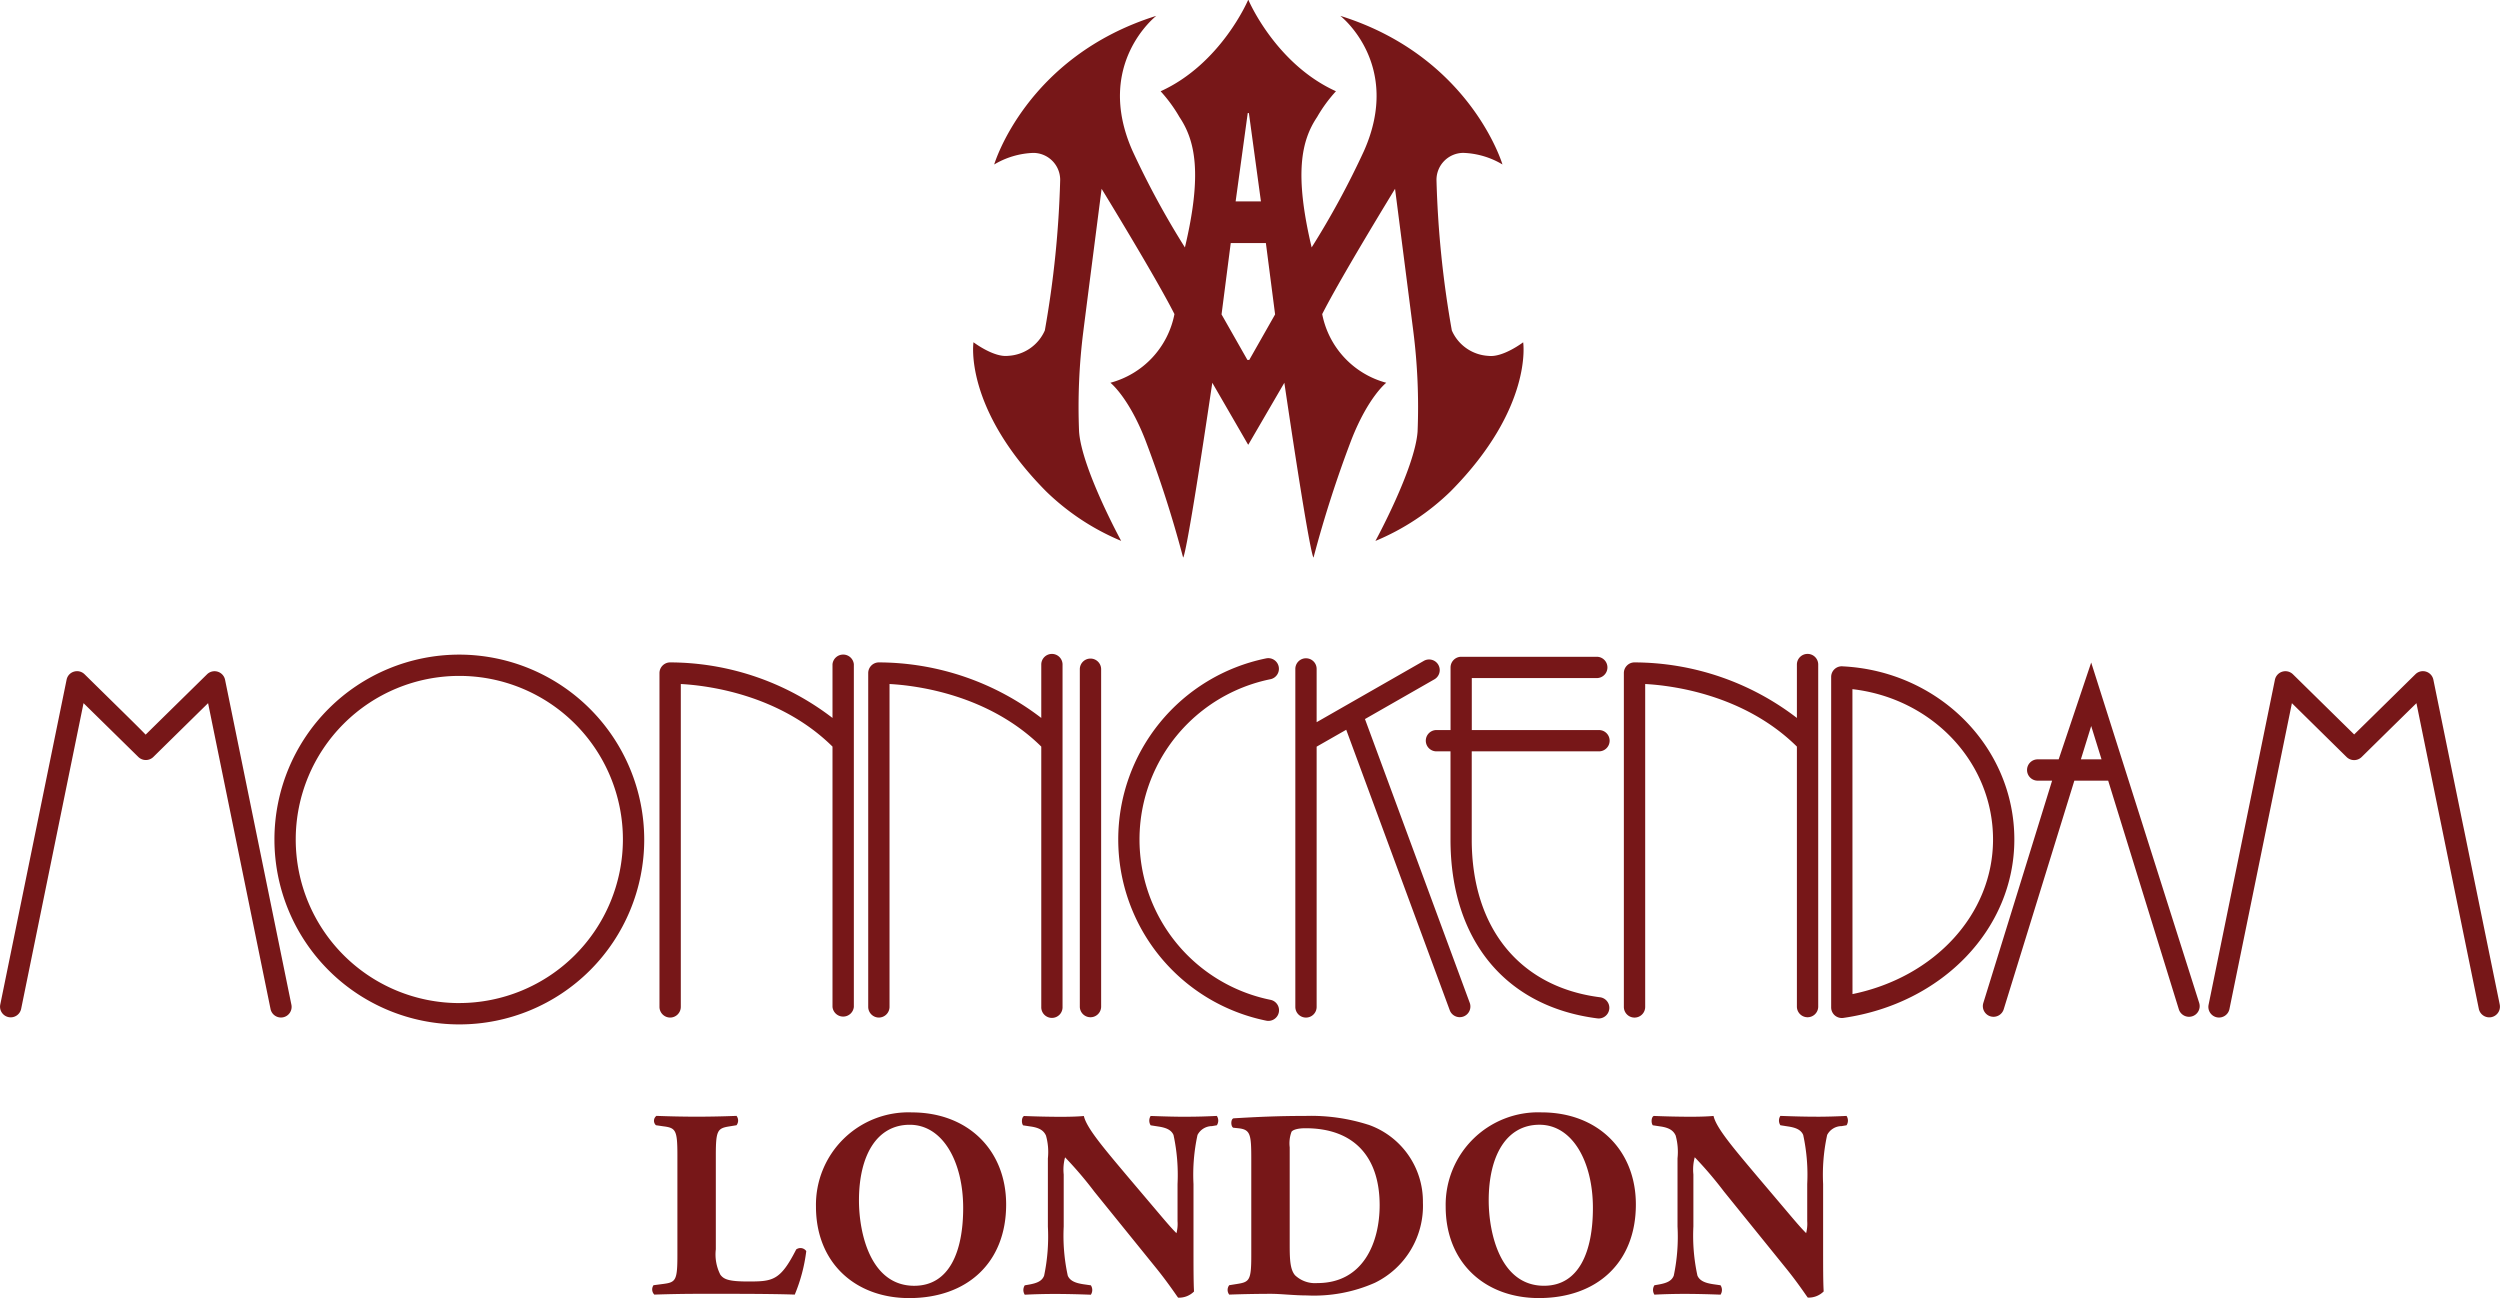 <svg id="logo.svg" xmlns="http://www.w3.org/2000/svg" xmlns:xlink="http://www.w3.org/1999/xlink" width="233.039" height="121.002" viewBox="0 0 233.039 121.002">
  <defs>
    <clipPath id="clip-path">
      <rect id="長方形_33" data-name="長方形 33" width="233.039" height="121.002" fill="none"/>
    </clipPath>
  </defs>
  <g id="グループ_1" data-name="グループ 1" clip-path="url(#clip-path)">
    <path id="パス_1" data-name="パス 1" d="M74.213,116.478c-1.478,2.9-2.18,2.977-4.461,2.977-1.823,0-2.275-.2-2.6-.626a4.155,4.155,0,0,1-.426-2.376v-8.758c0-2.326.152-2.524,1.279-2.7l.65-.106a.711.711,0,0,0,0-.872c-1.251.05-2.5.075-3.706.075s-2.454-.025-3.757-.075a.566.566,0,0,0-.048.872l.726.106c1.125.145,1.274.37,1.274,2.7V117c0,2.327-.149,2.527-1.274,2.677l-.951.124a.684.684,0,0,0,.075.876c1.551-.05,2.8-.072,3.955-.072H68.3c2.052,0,4.457.022,5.784.072a15.416,15.416,0,0,0,1.073-4.054.661.661,0,0,0-.947-.148M85,103.693a8.619,8.619,0,0,0-8.939,8.781c0,5.23,3.655,8.528,8.69,8.528,5.381,0,9.037-3.276,9.037-8.725,0-5.08-3.579-8.584-8.788-8.584m.223,16.162c-4.082,0-5.154-4.908-5.154-7.956,0-4.174,1.649-7.053,4.732-7.053,3.1,0,4.982,3.479,4.982,7.753,0,4.054-1.277,7.256-4.56,7.256M110.617,104.1c-1.026,0-2-.025-3.357-.075a.8.8,0,0,0,0,.872l.679.106c.673.1,1.225.272,1.452.8a17.654,17.654,0,0,1,.374,4.573v3.454a3.486,3.486,0,0,1-.1,1.123c-.574-.569-1.3-1.448-2.4-2.745l-2.1-2.479c-2.253-2.679-3.881-4.579-4.132-5.7-.525.05-1.252.075-2.105.075-1.025,0-2.275-.025-3.454-.075-.251.075-.277.675-.1.872l.7.106c.878.122,1.231.42,1.427.845a5.649,5.649,0,0,1,.178,2.128v6.353a17.751,17.751,0,0,1-.351,4.579c-.2.523-.7.7-1.376.826l-.427.074a.8.8,0,0,0,0,.876c.954-.05,1.88-.072,2.806-.072,1,0,2,.022,3.354.072a.8.8,0,0,0,0-.876l-.7-.1c-.654-.1-1.231-.278-1.452-.8a17.451,17.451,0,0,1-.379-4.579v-4.852a4.39,4.39,0,0,1,.126-1.6,35.3,35.3,0,0,1,2.729,3.2l5.787,7.153c1.174,1.454,2,2.729,2.026,2.729a1.983,1.983,0,0,0,1.48-.575c-.05-.828-.05-2.4-.05-4.029V110.37a17.428,17.428,0,0,1,.374-4.573,1.524,1.524,0,0,1,1.35-.826l.452-.078a.787.787,0,0,0,0-.872c-.975.05-1.877.075-2.8.075m16.929.75a17.554,17.554,0,0,0-5.834-.825c-2.656,0-4.609.1-6.711.222-.3.025-.3.756-.053.878l.474.05c1.156.122,1.206.6,1.206,2.976V117c0,2.3-.152,2.5-1.278,2.677l-.777.124a.711.711,0,0,0,0,.876c1.426-.05,2.706-.072,3.906-.072.9,0,2.154.15,3.332.15a14,14,0,0,0,6.336-1.178,7.975,7.975,0,0,0,4.48-7.481,7.584,7.584,0,0,0-5.081-7.253m-4.759,14.759a2.71,2.71,0,0,1-2.078-.726c-.449-.522-.5-1.425-.5-2.8v-9.134a3.061,3.061,0,0,1,.172-1.447c.152-.2.629-.326,1.3-.326,4.531,0,6.913,2.676,6.913,7.181,0,3.4-1.478,7.253-5.81,7.253m20.907-15.912a8.622,8.622,0,0,0-8.942,8.781c0,5.23,3.659,8.528,8.69,8.528,5.381,0,9.038-3.276,9.038-8.725,0-5.08-3.579-8.584-8.786-8.584m.223,16.162c-4.079,0-5.154-4.908-5.154-7.956,0-4.174,1.649-7.053,4.731-7.053,3.1,0,4.982,3.479,4.982,7.753,0,4.054-1.278,7.256-4.559,7.256m25.39-15.759c-1.029,0-2-.025-3.356-.075a.794.794,0,0,0,0,.872l.676.106c.68.1,1.228.272,1.452.8a17.517,17.517,0,0,1,.374,4.573v3.454a3.587,3.587,0,0,1-.1,1.123c-.577-.569-1.3-1.448-2.4-2.745l-2.1-2.479c-2.256-2.679-3.884-4.579-4.132-5.7-.528.05-1.255.075-2.108.075-1.023,0-2.275-.025-3.451-.075-.252.075-.276.675-.1.872l.7.106c.876.122,1.229.42,1.427.845a5.762,5.762,0,0,1,.174,2.128v6.353a17.684,17.684,0,0,1-.349,4.579c-.2.523-.7.7-1.373.826l-.43.074a.8.8,0,0,0,0,.876c.953-.05,1.88-.072,2.8-.072,1,0,2,.022,3.36.072a.788.788,0,0,0,0-.876l-.7-.1c-.654-.1-1.227-.278-1.452-.8a17.431,17.431,0,0,1-.377-4.579v-4.852a4.324,4.324,0,0,1,.128-1.6,36.7,36.7,0,0,1,2.727,3.2l5.784,7.153c1.179,1.454,2,2.729,2.029,2.729a1.986,1.986,0,0,0,1.477-.575c-.052-.828-.052-2.4-.052-4.029V110.37a17.449,17.449,0,0,1,.376-4.573,1.523,1.523,0,0,1,1.35-.826l.458-.078a.8.8,0,0,0,0-.872c-.984.05-1.881.075-2.808.075M20.978,63.358a1,1,0,0,0-1.67-.511s-4.644,4.56-5.731,5.633c-.537-.556-1.323-1.332-2.494-2.482L7.878,62.847a.991.991,0,0,0-.987-.239.98.98,0,0,0-.683.75L.021,93.656a.994.994,0,0,0,1.947.4s5.171-25.34,5.819-28.511c1.655,1.623,5.108,5.016,5.108,5.016a1,1,0,0,0,1.394.005s3.454-3.4,5.108-5.021c.645,3.171,5.822,28.511,5.822,28.511a.992.992,0,0,0,1.944-.4Zm212.041,30.3-6.191-30.3a.994.994,0,0,0-1.669-.511s-4.6,4.529-5.714,5.616c-1.108-1.087-5.715-5.616-5.715-5.616a1,1,0,0,0-1.671.511l-6.184,30.3a.992.992,0,0,0,1.944.4s5.176-25.34,5.822-28.511l5.1,5.021a1,1,0,0,0,1.4,0s3.452-3.4,5.109-5.021c.645,3.171,5.819,28.511,5.819,28.511a.995.995,0,0,0,1.949-.4M42.807,61.021A17.235,17.235,0,1,0,60.052,78.256,17.261,17.261,0,0,0,42.807,61.021m0,32.482A15.249,15.249,0,1,1,58.065,78.256,15.271,15.271,0,0,1,42.807,93.5m128.928-31.39a.99.99,0,0,0-1.042.992l0,30.8a.992.992,0,0,0,.344.753,1.011,1.011,0,0,0,.789.231c9.239-1.326,15.942-8.317,15.942-16.631,0-8.623-7.045-15.712-16.037-16.143m.95,30.553c0-2.189-.006-26.4-.006-28.424,7.422.856,13.107,6.8,13.107,14.014,0,6.969-5.458,12.84-13.1,14.41M118.408,63.317a.992.992,0,1,0-.4-1.943,17.233,17.233,0,0,0,.03,33.769.991.991,0,1,0,.393-1.943,15.25,15.25,0,0,1-.026-29.883M62.462,94.853a1,1,0,0,0,1-.992v-30.1c2.459.131,9.2.956,14.14,5.833V93.861a1,1,0,0,0,1.99,0V61.916a1,1,0,0,0-1.99,0v5.008a24.944,24.944,0,0,0-15.164-5.178,1,1,0,0,0-.965.993V93.861a1,1,0,0,0,.993.992m19.458,0a1,1,0,0,0,.994-.992v-30.1c2.458.131,9.2.956,14.145,5.833V93.861a.992.992,0,1,0,1.983,0V61.916a.992.992,0,0,0-1.983,0v5.008a24.961,24.961,0,0,0-15.168-5.178,1,1,0,0,0-.964.993V93.861a1,1,0,0,0,.993.992m85.575-.992a.994.994,0,0,0,1.987,0V61.916a.994.994,0,0,0-1.987,0v5.008a24.955,24.955,0,0,0-15.167-5.178.994.994,0,0,0-.963.993V93.861a.994.994,0,0,0,1.988,0v-30.1c2.458.131,9.2.956,14.142,5.833ZM100.656,62.352V93.861a.994.994,0,0,0,1.987,0V62.352a.994.994,0,0,0-1.987,0m21.081-.989a.99.99,0,0,0-.992.989V93.861a.993.993,0,0,0,1.986,0V69.6l2.758-1.575,9.659,26.168a.994.994,0,0,0,1.865-.686l-9.777-26.48,6.445-3.687a.992.992,0,1,0-.987-1.72l-9.963,5.7V62.352a.99.99,0,0,0-.994-.989m13.477.853v5.836H133.9a.993.993,0,1,0,0,1.986h1.309v8.218c0,9.348,5.115,15.58,13.689,16.673a.992.992,0,0,0,1.109-.859.751.751,0,0,0,.009-.125.992.992,0,0,0-.866-.984c-7.491-.953-11.961-6.455-11.961-14.705V70.038h11.861a.993.993,0,0,0,0-1.986H137.194V63.208h11.65a.993.993,0,1,0,0-1.987H136.208a1,1,0,0,0-.994.995m59.718-.458L191.9,70.783h-1.986a.994.994,0,0,0,0,1.987h1.374l-6.411,20.722a.993.993,0,0,0,1.9.589l6.584-21.311h3.154L203.1,94.081a.992.992,0,1,0,1.9-.589Zm-.962,9.025.962-3.107.964,3.107ZM104.514,50.425s-3.677-6.736-3.927-10.187a56.092,56.092,0,0,1,.4-9.381c.164-1.328,1.7-13.258,1.7-13.258s5.065,8.264,6.79,11.68a8.25,8.25,0,0,1-5.971,6.4s1.669,1.3,3.236,5.283a108.3,108.3,0,0,1,3.54,11s.2.756,2.723-16.282l3.334,5.764h.028l3.354-5.764c2.522,17.038,2.723,16.282,2.723,16.282a108.888,108.888,0,0,1,3.54-11c1.568-3.985,3.237-5.283,3.237-5.283a8.254,8.254,0,0,1-5.971-6.4c1.727-3.416,6.79-11.68,6.79-11.68s1.533,11.93,1.7,13.258a56.245,56.245,0,0,1,.4,9.381c-.253,3.451-3.93,10.187-3.93,10.187a22.348,22.348,0,0,0,7.023-4.637c7.7-7.781,6.75-13.881,6.75-13.881s-1.878,1.428-3.225,1.267a3.956,3.956,0,0,1-3.425-2.37,93.826,93.826,0,0,1-1.43-14.016,2.512,2.512,0,0,1,2.51-2.537,7.633,7.633,0,0,1,3.641,1.081S137.079,5.275,124.936,1.476c0,0,5.8,4.5,2.211,12.588a78.671,78.671,0,0,1-4.881,9c-1.628-6.861-.973-9.948.511-12.158a13.44,13.44,0,0,1,1.755-2.4C118.892,5.95,116.373,0,116.373,0h-.03s-2.519,5.949-8.155,8.508a13.525,13.525,0,0,1,1.754,2.4c1.482,2.21,2.139,5.3.511,12.158a79.232,79.232,0,0,1-4.884-9c-3.589-8.089,2.214-12.588,2.214-12.588-12.141,3.8-15.109,13.856-15.109,13.856a7.634,7.634,0,0,1,3.642-1.081,2.513,2.513,0,0,1,2.509,2.537A93.827,93.827,0,0,1,97.395,30.8a3.964,3.964,0,0,1-3.428,2.37c-1.347.161-3.223-1.267-3.223-1.267s-.947,6.1,6.75,13.881a22.382,22.382,0,0,0,7.02,4.637m11.794-39.879h.109l1.122,8.234H115.18Zm-1.584,12.116H118l.859,6.65-2.408,4.243h-.173l-2.411-4.243Z" fill="#771718"/>
  </g>
</svg>
